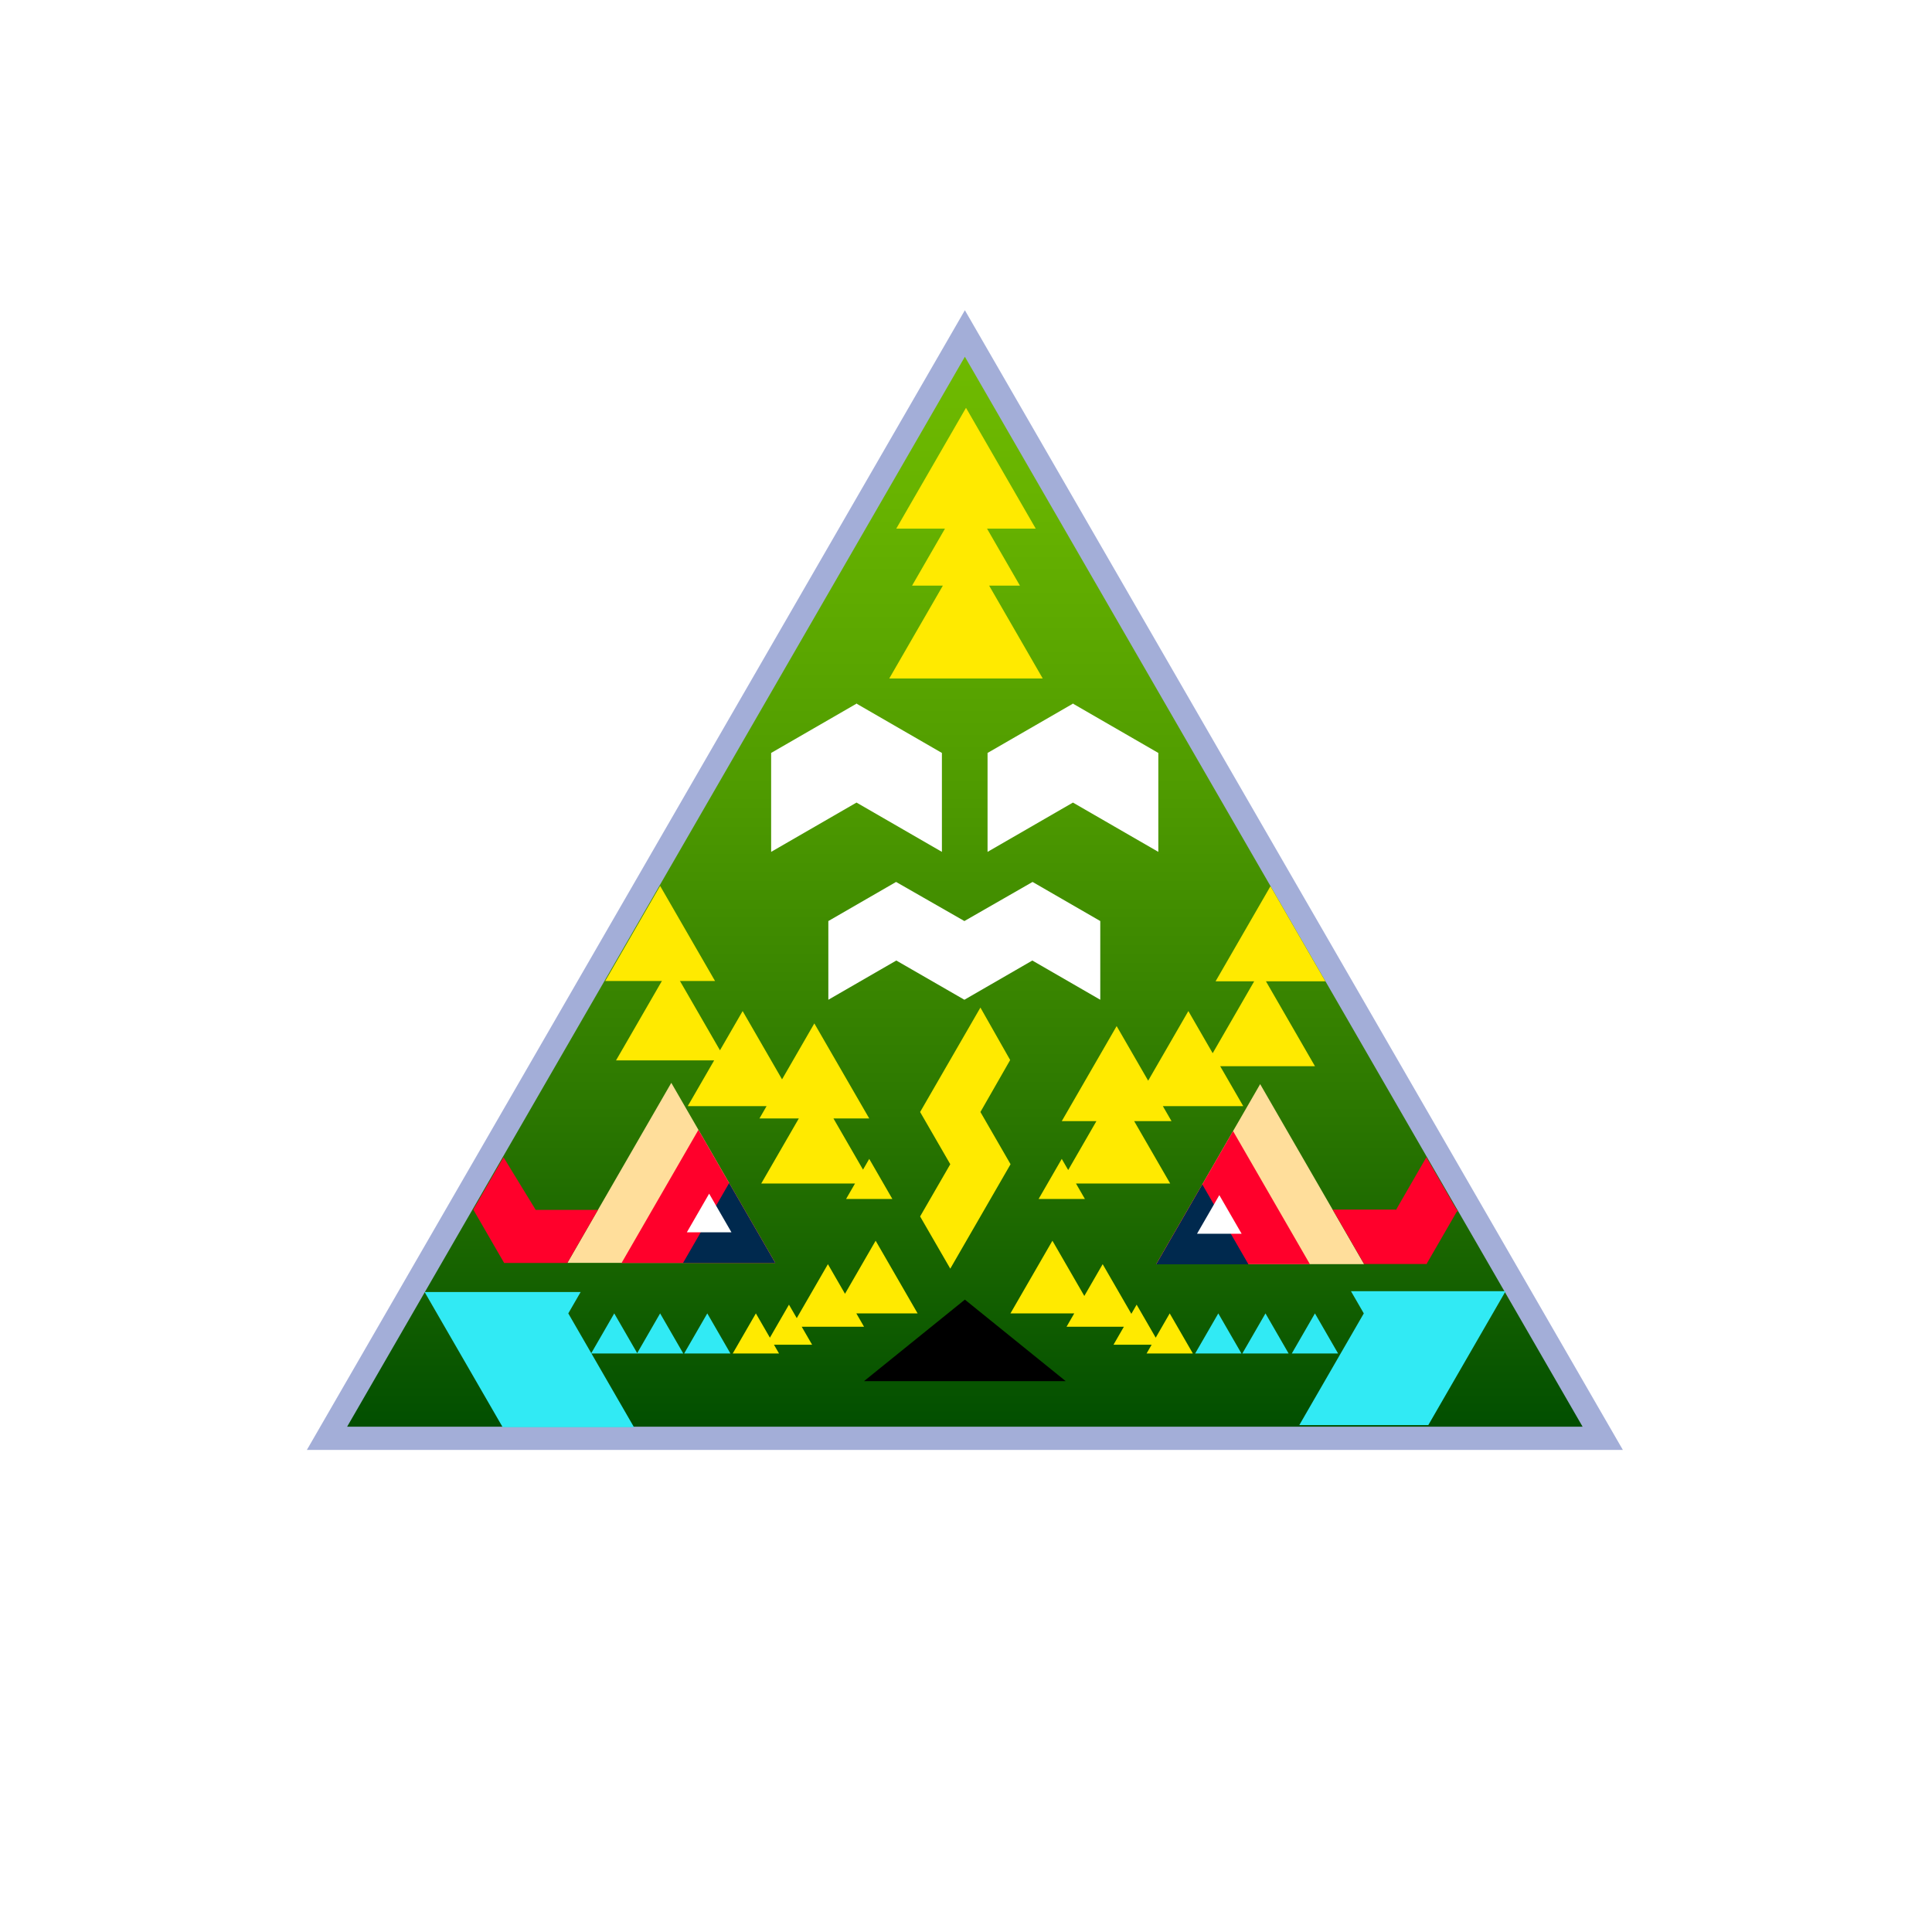 <?xml version="1.0" encoding="utf-8"?>
<!-- Generator: Adobe Illustrator 27.6.1, SVG Export Plug-In . SVG Version: 6.00 Build 0)  -->
<svg version="1.1" xmlns="http://www.w3.org/2000/svg" xmlns:xlink="http://www.w3.org/1999/xlink" x="0px" y="0px"
	 viewBox="0 0 1080 1080" style="enable-background:new 0 0 1080 1080;" xml:space="preserve">
<style type="text/css">
	.st0{fill:#FFFFFF;}
	.st1{fill:url(#SVGID_1_);stroke:#A3AED8;stroke-width:13;stroke-miterlimit:10;}
	.st2{fill:#FFDE9B;}
	.st3{fill:#FF002B;}
	.st4{fill:#00294E;}
	.st5{fill:#FFEA00;}
	.st6{fill:#31EAF4;}
</style>
<g id="BG_00000049199473064088084310000008836133144443458486_">
	<rect class="st0" width="1080" height="1080"/>
</g>
<g id="face">
	<linearGradient id="SVGID_1_" gradientUnits="userSpaceOnUse" x1="539.367" y1="804.026" x2="539.367" y2="186.423">
		<stop  offset="0" style="stop-color:#004D00"/>
		<stop  offset="0.294" style="stop-color:#2B7700"/>
		<stop  offset="0.599" style="stop-color:#509C00"/>
		<stop  offset="0.846" style="stop-color:#67B300"/>
		<stop  offset="1" style="stop-color:#70BB00"/>
	</linearGradient>
	<polygon class="st1" points="539.37,186.42 182.79,804.03 895.94,804.03 	"/>
</g>
<g id="BG">
	<polygon class="st2" points="375.26,605.31 317.16,705.94 433.36,705.94 	"/>
	<polygon class="st0" points="577.21,493.01 539.1,514.87 500.91,493.01 463.05,514.87 463.05,558.87 501.04,536.94 539.1,558.87 
		577.08,536.94 615.06,558.87 615.06,514.87 	"/>
	<g>
		<polygon class="st0" points="478.96,393.25 478.8,393.34 478.65,393.25 478.65,393.43 431.07,420.9 431.07,420.9 431.07,476.2 
			478.8,448.64 526.53,476.2 526.53,420.9 478.96,393.43 		"/>
		<polygon class="st0" points="647.51,420.9 599.94,393.43 599.94,393.25 599.78,393.34 599.63,393.25 599.63,393.43 552.05,420.9 
			552.05,476.2 599.78,448.64 647.51,476.2 		"/>
	</g>
	<polygon class="st3" points="433.36,705.99 347.47,705.99 390.42,631.6 	"/>
	<polygon class="st4" points="381.82,705.99 407.59,661.35 433.36,705.99 	"/>
	<polygon class="st0" points="396.42,667.27 408.89,688.87 383.95,688.87 	"/>
	<polygon class="st2" points="704.44,606.03 762.54,706.67 646.34,706.67 	"/>
	<polygon class="st3" points="646.34,706.67 732.23,706.67 689.29,632.28 	"/>
	<polygon class="st4" points="697.88,706.75 672.11,662.11 646.34,706.75 	"/>
	<polygon class="st0" points="681.61,668.08 669.14,689.68 694.08,689.68 	"/>
	<polygon points="539.37,726.5 482.97,772.08 595.76,772.08 	"/>
	<polygon class="st5" points="478.7,734.2 512.95,734.2 489.49,693.57 472.36,723.23 462.81,706.68 445.39,736.84 441.04,729.31 
		430.38,747.77 422.54,734.2 409.61,756.59 435.47,756.59 432.65,751.7 453.97,751.7 448.17,741.67 483.01,741.67 	"/>
	<polygon class="st6" points="395.38,734.2 382.45,756.59 408.31,756.59 	"/>
	<polygon class="st6" points="369.01,734.2 356.09,756.59 381.94,756.59 	"/>
	<polygon class="st6" points="343.37,734.2 330.44,756.59 356.3,756.59 	"/>
	<polygon class="st6" points="317.68,734.2 324.59,722.24 237.35,722.24 280.97,797.78 354.39,797.78 	"/>
	<polygon class="st5" points="666.81,756.59 653.88,734.2 646.05,747.77 635.39,729.31 632.43,734.44 616.4,706.68 606.14,724.45 
		588.31,693.57 564.85,734.2 600.51,734.2 596.2,741.67 628.25,741.67 622.46,751.7 643.78,751.7 640.95,756.59 	"/>
	<polygon class="st6" points="681.04,734.2 693.97,756.59 668.11,756.59 	"/>
	<polygon class="st6" points="707.41,734.2 720.34,756.59 694.48,756.59 	"/>
	<polygon class="st6" points="735.06,734.2 747.99,756.59 722.13,756.59 	"/>
	<polygon class="st6" points="755.2,721.79 762.37,734.2 726.31,796.65 798.42,796.65 841.64,721.79 	"/>
	<polygon class="st5" points="582.9,379.27 552.93,327.36 570.14,327.36 551.76,295.52 578.99,295.52 540,227.98 501.01,295.52 
		528.24,295.52 509.86,327.36 527.07,327.36 497.1,379.27 	"/>
	<polygon class="st5" points="369.01,495.22 338.33,548.37 399.7,548.37 	"/>
	<polygon class="st5" points="498.83,670.22 485.91,647.83 482.43,653.84 465.91,625.23 485.91,625.23 455.22,572.09 437.17,603.36 
		415.14,565.19 402.47,587.12 375.05,539.62 344.37,592.76 399.22,592.76 384.45,618.33 428.52,618.33 424.54,625.23 446.54,625.23 
		425.54,661.59 477.96,661.59 472.98,670.22 	"/>
	<polygon class="st5" points="548.06,621.62 564.69,592.56 548.06,563.24 514.35,621.62 531.21,650.81 514.35,680 531.21,709.19 
		564.91,650.81 	"/>
	<polygon class="st5" points="707.67,548.55 740.88,548.55 710.2,495.41 679.52,548.55 701.1,548.55 677.9,588.75 664.3,565.19 
		641.83,604.11 624.21,573.59 593.53,626.73 612.9,626.73 597.13,654.06 593.53,647.83 580.6,670.22 606.46,670.22 601.48,661.59 
		654.14,661.59 634.01,626.73 654.89,626.73 650.04,618.33 694.98,618.33 682.09,596.01 735.07,596.01 	"/>
	<polygon class="st3" points="334.25,676.35 299.47,676.35 281.47,646.91 264.58,676.17 281.81,705.99 317.16,705.99 	"/>
	<polygon class="st3" points="814.91,677.32 814.63,676.83 814.91,676.35 814.35,676.35 797.35,646.91 780.36,676.35 780.2,676.35 
		780.1,676.17 744.99,676.17 762.54,706.58 797.25,706.58 797.35,706.75 797.45,706.58 797.65,706.58 797.55,706.41 814.35,677.32 	
		"/>
</g>
</svg>
